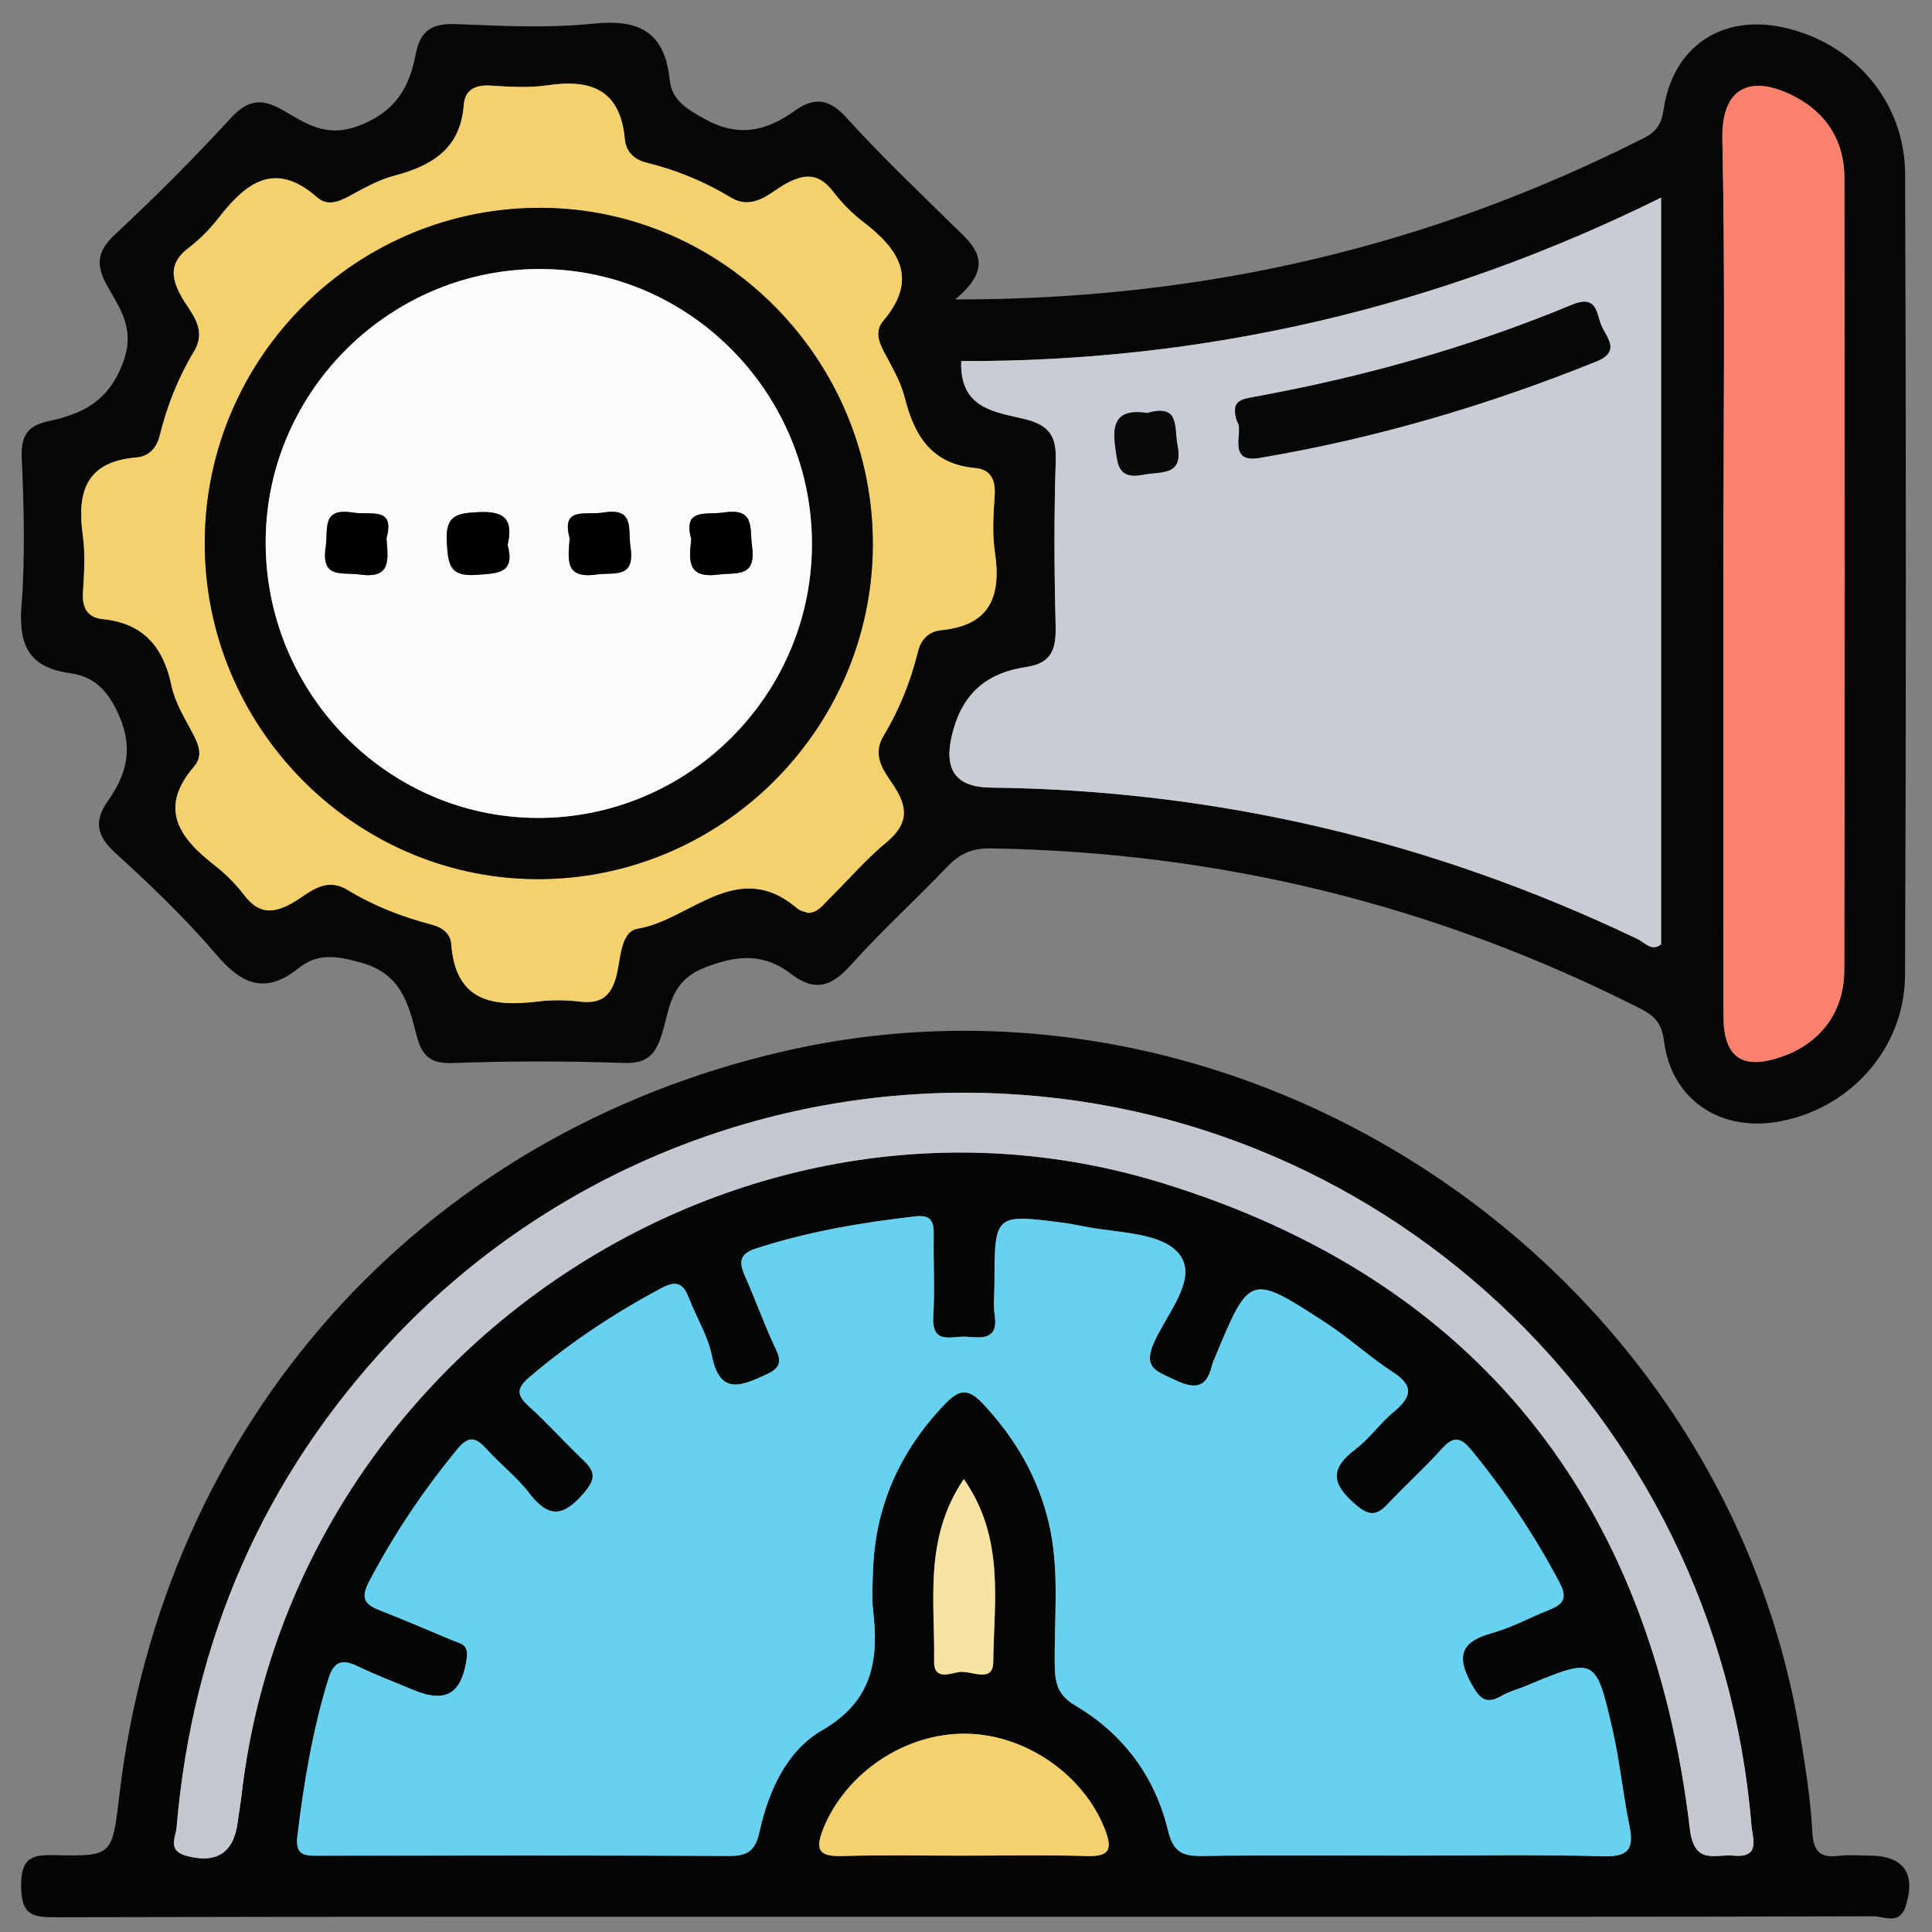 <?xml version="1.0" encoding="UTF-8"?>
<svg xmlns="http://www.w3.org/2000/svg" xmlns:xlink="http://www.w3.org/1999/xlink" version="1.1" id="Layer_1" x="0px" y="0px" width="85px" height="85px" viewBox="0 0 85 85" xml:space="preserve">
<rect x="0" y="0" width="85" height="85" fill="#808080" stroke="none"/>
<path fill-rule="evenodd" clip-rule="evenodd" fill="#040505" d="M42.374,84.33c-13.298,0-26.595-0.012-39.893,0.021  c-1.046,0.003-1.545-0.075-1.552-1.375C0.922,81.641,1.483,81.599,2.5,81.62c2.438,0.05,2.439,0.008,2.75-2.628  C7.182,62.587,18.505,49.916,34.51,46.246c20.326-4.66,41.255,9.392,44.677,30.007c0.237,1.431,0.466,2.873,0.546,4.317  c0.048,0.877,0.321,1.187,1.169,1.078c0.438-0.055,0.89-0.011,1.335-0.01c1.522,0.003,2.075,0.792,1.595,2.252  c-0.27,0.816-0.934,0.418-1.396,0.419c-9.236,0.026-18.473,0.021-27.708,0.021C50.609,84.33,46.491,84.33,42.374,84.33z   M61.703,81.639c2.948,0,5.899-0.05,8.847,0.027c1.1,0.028,1.347-0.325,1.14-1.336c-0.292-1.421-0.429-2.875-0.755-4.284  c-0.728-3.145-0.76-3.138-3.778-1.882c-0.359,0.149-0.744,0.248-1.079,0.439c-0.7,0.4-0.966,0.153-1.346-0.53  c-0.699-1.261-0.409-1.859,0.921-2.229c0.851-0.235,1.642-0.675,2.469-1.001c0.604-0.238,0.882-0.48,0.493-1.215  c-1.101-2.081-2.391-4.021-3.884-5.836c-0.471-0.571-0.786-0.619-1.294-0.054c-0.742,0.83-1.578,1.576-2.341,2.39  c-0.497,0.53-0.813,0.622-1.464,0.06c-1.062-0.915-1.122-1.576,0.006-2.431c0.616-0.464,1.075-1.136,1.672-1.634  c0.759-0.634,0.949-1.121-0.024-1.753c-1.024-0.665-1.934-1.51-2.958-2.174c-3.337-2.172-3.349-2.154-4.885,1.554  c-0.043,0.104-0.094,0.205-0.119,0.313c-0.248,1.075-0.818,1.043-1.684,0.623c-0.743-0.359-1.363-0.495-0.873-1.61  c0.551-1.254,1.913-2.765,1.165-3.832c-0.705-1.006-2.606-0.992-4.03-1.247c-0.382-0.069-0.764-0.155-1.148-0.204  c-2.995-0.384-2.995-0.383-3.001,2.716c0,0.448-0.058,0.904,0.01,1.341c0.172,1.116-0.574,1.011-1.241,0.96  c-0.619-0.049-1.541,0.399-1.461-0.909c0.072-1.17,0.002-2.35,0.019-3.522c0.01-0.574-0.056-0.949-0.806-0.864  c-2.379,0.271-4.726,0.67-7.012,1.413c-0.722,0.234-0.765,0.585-0.493,1.196c0.476,1.071,0.865,2.18,1.367,3.234  c0.294,0.617,0.126,0.866-0.447,1.127c-1.09,0.497-2.021,0.903-2.37-0.846c-0.171-0.856-0.666-1.648-0.988-2.479  c-0.236-0.609-0.48-0.886-1.207-0.5c-2.075,1.102-4.01,2.386-5.805,3.906c-0.559,0.473-0.637,0.775-0.065,1.291  c0.827,0.744,1.57,1.584,2.378,2.352c0.521,0.495,0.63,0.812,0.065,1.471c-0.909,1.061-1.558,1.131-2.421,0.002  c-0.537-0.705-1.266-1.257-1.86-1.921c-0.465-0.517-0.783-0.627-1.294-0.005c-1.493,1.816-2.794,3.748-3.887,5.834  c-0.358,0.684-0.222,0.982,0.433,1.239c1.085,0.427,2.158,0.884,3.232,1.337c0.333,0.141,0.72,0.152,0.638,0.765  c-0.21,1.573-0.907,2.026-2.359,1.416c-0.819-0.345-1.653-0.656-2.452-1.044c-0.714-0.345-1.053-0.18-1.289,0.591  c-0.69,2.254-1.074,4.557-1.354,6.89c-0.108,0.896,0.376,0.858,0.973,0.858c6.01-0.008,12.019-0.019,18.028,0.011  c0.815,0.004,1.15-0.238,1.332-1.067c0.393-1.789,1.199-3.564,2.744-4.456c2.233-1.287,2.508-3.086,2.252-5.288  c-0.065-0.551-0.021-1.117-0.005-1.675c0.082-2.868,1.167-5.291,3.136-7.365c0.63-0.662,1.025-0.77,1.706-0.04  c1.402,1.502,2.401,3.189,2.884,5.198c0.506,2.101,0.236,4.23,0.273,6.347c0.014,0.791,0.158,1.29,0.915,1.737  c2.1,1.24,3.496,3.117,4.068,5.494c0.223,0.922,0.613,1.128,1.467,1.116C55.805,81.611,58.754,81.637,61.703,81.639z M42.433,48.076  c-9.517-0.005-18.645,3.92-25.182,10.875c-5.669,6.029-8.782,13.218-9.484,21.467c-0.034,0.404-0.405,0.994,0.403,1.222  c1.331,0.376,2.118-0.104,2.289-1.482c0.048-0.388,0.123-0.773,0.167-1.161c2.208-19.384,21.904-32.655,40.472-26.959  c13.856,4.251,21.539,13.993,23.247,28.417c0.192,1.627,1.108,1.109,1.93,1.186c1.202,0.112,0.827-0.767,0.78-1.349  C75.545,62.063,60.518,48.085,42.433,48.076z M42.304,81.641c1.838,0,3.677-0.039,5.512,0.017c0.973,0.028,1.147-0.265,0.805-1.154  c-0.92-2.394-3.461-4.188-6.102-4.228c-2.707-0.043-5.308,1.729-6.3,4.181c-0.43,1.063-0.046,1.229,0.909,1.199  C38.851,81.605,40.578,81.641,42.304,81.641z M42.404,65.073c-1.777,2.628-1.262,5.371-1.306,8.019  c-0.015,0.868,0.737,0.516,1.123,0.467c0.509-0.063,1.467,0.502,1.478-0.425C43.728,70.46,44.221,67.673,42.404,65.073z"></path>
<path fill-rule="evenodd" clip-rule="evenodd" fill="#060605" d="M42.029,13.174c11.061,0.012,20.954-2.378,30.3-7.103  c0.534-0.271,0.768-0.593,0.862-1.243c0.406-2.79,2.58-4.227,5.304-3.614c3.094,0.696,5.311,3.265,5.322,6.448  c0.041,11.745,0.046,23.491-0.003,35.236c-0.014,3.28-2.501,5.976-5.699,6.47c-2.522,0.39-4.588-1.042-4.907-3.575  c-0.104-0.814-0.45-1.122-1.084-1.442c-8.984-4.547-18.505-6.87-28.561-7.025c-0.798-0.012-1.349,0.241-1.884,0.803  c-1.387,1.454-2.881,2.806-4.219,4.301c-0.838,0.94-1.574,1.248-2.645,0.425C33.614,41.932,32.442,42,30.98,42.58  c-1.502,0.596-1.517,1.809-1.852,2.89c-0.295,0.952-0.66,1.332-1.705,1.295c-2.502-0.087-5.011-0.086-7.513,0.004  c-0.991,0.035-1.355-0.337-1.583-1.219c-0.356-1.375-0.668-2.702-2.426-3.194c-1.063-0.297-1.909-0.445-2.765,0.239  c-1.429,1.143-2.47,0.752-3.597-0.572c-1.372-1.61-2.913-3.086-4.479-4.511c-0.83-0.754-0.92-1.414-0.312-2.275  c0.888-1.259,1.142-2.457,0.377-4c-0.499-1.009-1.105-1.489-2.054-1.622c-1.785-0.248-2.262-1.217-2.126-2.952  c0.169-2.168,0.104-4.363,0.012-6.54c-0.042-0.98,0.285-1.405,1.192-1.598c1.489-0.317,2.632-0.872,3.265-2.577  c0.548-1.476-0.126-2.358-0.696-3.371c-0.524-0.93-0.444-1.535,0.362-2.282c1.756-1.631,3.453-3.335,5.075-5.101  c0.746-0.812,1.35-0.88,2.273-0.357c1.009,0.572,1.888,1.251,3.356,0.696c1.624-0.615,2.228-1.695,2.5-3.127  c0.213-1.125,0.767-1.386,1.821-1.344c2.001,0.081,4.023,0.183,6.006-0.022c2.011-0.208,3.13,0.363,3.351,2.469  C29.557,4.4,30.198,4.788,31,5.233c1.513,0.84,2.725,0.524,3.978-0.367c0.857-0.61,1.511-0.519,2.265,0.314  c1.458,1.613,3.037,3.116,4.588,4.641C42.767,10.74,43.942,11.57,42.029,13.174z M73.081,8.696  c-9.805,4.847-20.063,7.228-30.791,7.19c-0.077,2.131,1.539,2.237,2.814,2.556c1.083,0.271,1.382,0.769,1.346,1.844  c-0.081,2.399-0.066,4.805-0.007,7.206c0.025,1.018-0.12,1.684-1.303,1.856c-1.632,0.239-2.743,1.071-3.215,2.826  c-0.427,1.588,0.014,2.457,1.663,2.477c9.981,0.115,19.464,2.361,28.473,6.67c0.305,0.146,0.61,0.559,1.021,0.225  C73.081,30.655,73.081,19.779,73.081,8.696z M35.545,40.164c0.446-0.01,0.669-0.361,0.941-0.63c0.833-0.823,1.602-1.721,2.498-2.465  c0.896-0.743,1.016-1.426,0.389-2.415c-0.416-0.657-1.067-1.339-0.5-2.284c0.691-1.151,1.191-2.4,1.51-3.702  c0.15-0.611,0.546-0.895,1.023-0.942c2.181-0.217,2.65-1.512,2.362-3.445c-0.123-0.819-0.061-1.676-0.008-2.511  c0.043-0.676-0.193-1.119-0.855-1.178c-1.913-0.169-2.679-1.412-3.103-3.099c-0.173-0.691-0.554-1.336-0.893-1.974  c-0.254-0.478-0.428-0.961-0.056-1.399c1.577-1.855,0.69-3.158-0.887-4.366c-0.482-0.37-0.927-0.817-1.296-1.301  c-0.625-0.823-1.243-0.848-2.125-0.352c-0.714,0.402-1.417,1.183-2.424,0.573c-1.147-0.696-2.389-1.199-3.684-1.518  c-0.604-0.149-0.903-0.542-0.948-1.023c-0.202-2.202-1.496-2.664-3.417-2.378c-0.817,0.121-1.669,0.063-2.5,0.011  c-0.671-0.042-1.12,0.189-1.17,0.858c-0.149,1.944-1.421,2.678-3.086,3.115c-0.687,0.18-1.329,0.558-1.965,0.897  c-0.476,0.254-0.964,0.433-1.393,0.054c-1.869-1.65-3.142-0.646-4.348,0.904c-0.374,0.481-0.814,0.932-1.298,1.299  c-0.829,0.631-0.828,1.26-0.342,2.139c0.397,0.72,1.174,1.418,0.56,2.435c-0.694,1.15-1.186,2.402-1.507,3.704  c-0.148,0.599-0.531,0.915-1.018,0.955c-2.216,0.18-2.632,1.51-2.364,3.426c0.115,0.822,0.06,1.677,0.007,2.512  c-0.043,0.679,0.201,1.106,0.863,1.173c1.801,0.181,2.678,1.226,3.036,2.945c0.155,0.744,0.594,1.437,0.954,2.126  c0.25,0.479,0.425,0.966,0.049,1.4c-1.612,1.866-0.659,3.154,0.894,4.365c0.48,0.374,0.926,0.82,1.294,1.303  c0.627,0.823,1.247,0.846,2.127,0.348c0.713-0.403,1.411-1.186,2.422-0.572c1.146,0.695,2.392,1.186,3.685,1.52  c0.508,0.132,0.847,0.407,0.881,0.868c0.189,2.528,1.817,2.765,3.813,2.522c0.604-0.074,1.229-0.07,1.833,0.004  c0.942,0.112,1.392-0.227,1.63-1.178c0.18-0.721,0.169-1.906,0.925-2.03c2.324-0.382,4.386-3.154,7.03-0.884  C35.208,40.076,35.391,40.103,35.545,40.164z M75.823,25.251c0,6.485-0.008,12.97,0.005,19.455c0.003,1.83,0.829,2.387,2.56,1.786  c1.671-0.576,2.747-1.938,2.752-3.793c0.028-11.628,0.021-23.255,0.005-34.883c-0.002-1.577-0.751-2.802-2.138-3.542  c-1.831-0.975-3.28-0.588-3.229,1.861C75.91,12.505,75.822,18.879,75.823,25.251z"></path>
<path fill-rule="evenodd" clip-rule="evenodd" fill="#67D2F0" d="M61.703,81.638c-2.949-0.001-5.898-0.026-8.847,0.017  c-0.854,0.012-1.244-0.194-1.467-1.116c-0.572-2.377-1.969-4.254-4.068-5.494c-0.757-0.447-0.901-0.946-0.915-1.737  c-0.037-2.116,0.232-4.246-0.273-6.347c-0.482-2.009-1.481-3.696-2.884-5.198c-0.68-0.729-1.076-0.622-1.706,0.04  c-1.969,2.074-3.054,4.497-3.136,7.365c-0.017,0.558-0.06,1.124,0.005,1.675c0.256,2.202-0.02,4.001-2.252,5.288  c-1.545,0.892-2.352,2.667-2.744,4.456c-0.182,0.829-0.516,1.071-1.332,1.067c-6.01-0.029-12.019-0.019-18.028-0.011  c-0.596,0-1.081,0.037-0.973-0.858c0.281-2.333,0.665-4.636,1.354-6.89c0.236-0.771,0.575-0.936,1.289-0.591  c0.798,0.388,1.633,0.699,2.452,1.044c1.453,0.61,2.149,0.157,2.359-1.416c0.082-0.612-0.305-0.624-0.638-0.765  c-1.074-0.453-2.147-0.91-3.232-1.337c-0.655-0.257-0.791-0.556-0.433-1.239c1.093-2.086,2.394-4.018,3.887-5.834  c0.511-0.622,0.829-0.512,1.294,0.005c0.595,0.664,1.323,1.216,1.86,1.921c0.863,1.129,1.512,1.059,2.421-0.002  c0.564-0.659,0.456-0.976-0.065-1.471c-0.809-0.768-1.552-1.607-2.378-2.352c-0.572-0.516-0.494-0.818,0.065-1.291  c1.794-1.521,3.73-2.805,5.805-3.906c0.727-0.386,0.971-0.109,1.207,0.5c0.322,0.83,0.817,1.622,0.988,2.479  c0.348,1.749,1.279,1.343,2.37,0.846c0.573-0.261,0.741-0.51,0.447-1.127c-0.502-1.055-0.892-2.163-1.367-3.234  c-0.272-0.611-0.229-0.962,0.493-1.196c2.287-0.743,4.633-1.142,7.012-1.413c0.75-0.085,0.815,0.29,0.806,0.864  c-0.017,1.173,0.053,2.353-0.019,3.522c-0.08,1.309,0.842,0.86,1.461,0.909c0.667,0.051,1.413,0.156,1.241-0.96  c-0.067-0.437-0.01-0.893-0.01-1.341c0.006-3.099,0.006-3.1,3.001-2.716c0.385,0.049,0.767,0.135,1.148,0.204  c1.424,0.255,3.325,0.241,4.03,1.247c0.748,1.067-0.614,2.578-1.165,3.832c-0.49,1.115,0.13,1.251,0.873,1.61  c0.865,0.42,1.436,0.452,1.684-0.623c0.025-0.108,0.076-0.21,0.119-0.313c1.536-3.708,1.548-3.726,4.885-1.554  c1.024,0.664,1.934,1.509,2.958,2.174c0.974,0.632,0.783,1.119,0.024,1.753c-0.597,0.498-1.056,1.17-1.672,1.634  c-1.128,0.854-1.067,1.516-0.006,2.431c0.651,0.563,0.967,0.471,1.464-0.06c0.763-0.813,1.599-1.56,2.341-2.39  c0.508-0.565,0.823-0.518,1.294,0.054c1.493,1.815,2.783,3.755,3.884,5.836c0.389,0.734,0.11,0.977-0.493,1.215  c-0.827,0.326-1.618,0.766-2.469,1.001c-1.33,0.369-1.62,0.968-0.921,2.229c0.38,0.684,0.646,0.931,1.346,0.53  c0.335-0.191,0.72-0.29,1.079-0.439c3.019-1.256,3.051-1.263,3.778,1.882c0.326,1.409,0.463,2.863,0.755,4.284  c0.207,1.011-0.04,1.364-1.14,1.336C67.603,81.589,64.651,81.639,61.703,81.638z"></path>
<path fill-rule="evenodd" clip-rule="evenodd" fill="#C4C9D1" d="M42.433,48.076c18.084,0.009,33.112,13.986,34.622,32.215  c0.047,0.582,0.422,1.461-0.78,1.349c-0.821-0.076-1.737,0.441-1.93-1.186c-1.708-14.424-9.391-24.166-23.247-28.417  c-18.568-5.696-38.264,7.575-40.472,26.959c-0.044,0.388-0.118,0.773-0.167,1.161c-0.171,1.378-0.958,1.858-2.289,1.482  c-0.809-0.228-0.437-0.817-0.403-1.222c0.702-8.249,3.815-15.438,9.484-21.467C23.789,51.996,32.917,48.071,42.433,48.076z"></path>
<path fill-rule="evenodd" clip-rule="evenodd" fill="#F5D16D" d="M42.304,81.641c-1.726,0-3.453-0.035-5.177,0.015  c-0.956,0.029-1.339-0.137-0.909-1.199c0.993-2.452,3.593-4.224,6.3-4.181c2.641,0.04,5.182,1.834,6.102,4.228  c0.343,0.89,0.168,1.183-0.805,1.154C45.98,81.602,44.142,81.641,42.304,81.641z"></path>
<path fill-rule="evenodd" clip-rule="evenodd" fill="#F8E3A2" d="M42.404,65.073c1.817,2.6,1.324,5.387,1.294,8.061  c-0.011,0.927-0.968,0.362-1.478,0.425c-0.386,0.049-1.138,0.401-1.123-0.467C41.142,70.444,40.626,67.701,42.404,65.073z"></path>
<path fill-rule="evenodd" clip-rule="evenodd" fill="#C8CDD5" d="M73.081,8.696c0,11.083,0,21.959,0,32.85  c-0.41,0.334-0.716-0.079-1.021-0.225c-9.009-4.31-18.491-6.556-28.473-6.67c-1.649-0.02-2.09-0.888-1.663-2.477  c0.472-1.755,1.583-2.587,3.215-2.826c1.183-0.173,1.328-0.838,1.303-1.856c-0.06-2.401-0.074-4.806,0.007-7.206  c0.036-1.075-0.263-1.573-1.346-1.844c-1.275-0.318-2.892-0.424-2.814-2.556C53.018,15.924,63.276,13.543,73.081,8.696z   M54.429,18.553c0.324,0.396-0.493,1.84,0.987,1.59c5.091-0.858,10.021-2.308,14.814-4.243c1.112-0.449,0.422-1.073,0.212-1.599  c-0.21-0.527-0.183-1.35-1.293-0.888c-4.513,1.874-9.201,3.182-14.005,4.056C54.595,17.569,54.126,17.638,54.429,18.553z   M50.478,18.169c-1.022-0.151-1.597,0.131-1.423,1.4c0.115,0.843,0.098,1.543,1.262,1.313c0.771-0.153,1.759,0.077,1.486-1.299  C51.65,18.814,51.926,17.751,50.478,18.169z"></path>
<path fill-rule="evenodd" clip-rule="evenodd" fill="#F5D16D" d="M35.545,40.165c-0.155-0.062-0.338-0.089-0.458-0.191  c-2.644-2.27-4.706,0.501-7.03,0.884c-0.756,0.124-0.745,1.309-0.925,2.03c-0.238,0.951-0.688,1.29-1.63,1.178  c-0.604-0.074-1.23-0.078-1.833-0.004c-1.996,0.242-3.624,0.006-3.813-2.522c-0.035-0.46-0.373-0.736-0.881-0.868  c-1.293-0.334-2.538-0.825-3.685-1.52c-1.011-0.614-1.709,0.169-2.422,0.572c-0.881,0.498-1.5,0.475-2.127-0.348  c-0.368-0.483-0.814-0.93-1.294-1.303c-1.553-1.21-2.506-2.499-0.894-4.365c0.375-0.435,0.201-0.921-0.049-1.4  c-0.36-0.689-0.799-1.383-0.954-2.126c-0.358-1.72-1.235-2.765-3.036-2.945c-0.662-0.067-0.906-0.494-0.863-1.173  c0.053-0.834,0.108-1.689-0.007-2.512c-0.268-1.916,0.148-3.246,2.364-3.426c0.487-0.04,0.869-0.356,1.018-0.955  c0.321-1.302,0.813-2.553,1.507-3.704c0.614-1.017-0.163-1.715-0.56-2.435c-0.485-0.879-0.487-1.508,0.342-2.139  c0.483-0.368,0.924-0.818,1.298-1.299c1.206-1.55,2.479-2.554,4.348-0.904c0.429,0.379,0.917,0.2,1.393-0.054  c0.636-0.339,1.278-0.717,1.965-0.897c1.665-0.437,2.937-1.171,3.086-3.115c0.051-0.669,0.5-0.9,1.17-0.858  c0.831,0.052,1.683,0.11,2.5-0.011c1.922-0.285,3.216,0.177,3.417,2.378c0.044,0.48,0.344,0.874,0.948,1.023  c1.295,0.319,2.537,0.822,3.684,1.518c1.007,0.61,1.71-0.171,2.424-0.573c0.882-0.497,1.5-0.471,2.125,0.352  c0.369,0.484,0.813,0.931,1.296,1.301c1.577,1.208,2.463,2.511,0.887,4.366c-0.372,0.438-0.198,0.921,0.056,1.399  c0.338,0.638,0.72,1.283,0.893,1.974c0.424,1.687,1.19,2.93,3.103,3.099c0.662,0.059,0.898,0.502,0.855,1.178  c-0.053,0.835-0.115,1.692,0.008,2.511c0.288,1.934-0.182,3.228-2.362,3.445c-0.477,0.047-0.873,0.332-1.023,0.942  c-0.319,1.301-0.819,2.551-1.51,3.702c-0.567,0.945,0.084,1.627,0.5,2.284c0.627,0.989,0.507,1.672-0.389,2.415  c-0.896,0.744-1.665,1.643-2.498,2.465C36.215,39.802,35.991,40.153,35.545,40.165z M9.008,23.828  c-0.042,8.086,6.507,14.778,14.533,14.85c8.129,0.073,14.827-6.547,14.861-14.687c0.033-8.101-6.508-14.785-14.532-14.847  C15.72,9.08,9.05,15.671,9.008,23.828z"></path>
<path fill-rule="evenodd" clip-rule="evenodd" fill="#FC816D" d="M75.822,25.251c0-6.372,0.088-12.747-0.045-19.117  c-0.051-2.45,1.398-2.836,3.229-1.861c1.387,0.74,2.136,1.965,2.138,3.542c0.017,11.628,0.023,23.255-0.005,34.883  c-0.005,1.856-1.081,3.217-2.752,3.793c-1.73,0.601-2.557,0.044-2.56-1.786C75.815,38.221,75.823,31.736,75.822,25.251z"></path>
<path fill-rule="evenodd" clip-rule="evenodd" fill="#060707" d="M54.429,18.553c-0.303-0.915,0.166-0.984,0.716-1.083  c4.804-0.874,9.492-2.182,14.005-4.056c1.11-0.462,1.083,0.36,1.293,0.888c0.21,0.526,0.9,1.15-0.212,1.599  c-4.793,1.935-9.724,3.384-14.814,4.243C53.936,20.393,54.753,18.95,54.429,18.553z"></path>
<path fill-rule="evenodd" clip-rule="evenodd" fill="#0A0A0B" d="M50.478,18.169c1.448-0.418,1.173,0.645,1.325,1.414  c0.272,1.375-0.716,1.146-1.486,1.299c-1.164,0.231-1.146-0.47-1.262-1.313C48.881,18.3,49.455,18.018,50.478,18.169z"></path>
<path fill-rule="evenodd" clip-rule="evenodd" fill="#080706" d="M9.008,23.828C9.05,15.671,15.72,9.08,23.869,9.144  c8.024,0.063,14.565,6.747,14.532,14.847c-0.034,8.14-6.731,14.76-14.861,14.687C15.515,38.606,8.965,31.914,9.008,23.828z   M35.722,24.024c0.049-6.638-5.289-12.124-11.861-12.188c-6.606-0.064-12.093,5.29-12.172,11.876  c-0.081,6.71,5.309,12.248,11.945,12.273C30.24,36.011,35.671,30.636,35.722,24.024z"></path>
<path fill-rule="evenodd" clip-rule="evenodd" fill="#FBFBFB" d="M35.722,24.024c-0.05,6.612-5.482,11.987-12.088,11.961  c-6.637-0.026-12.026-5.563-11.945-12.273c0.079-6.587,5.566-11.941,12.172-11.876C30.433,11.9,35.771,17.386,35.722,24.024z   M17.004,23.686c0.385-1.42-0.691-1.007-1.467-1.134c-1.408-0.231-1.09,0.705-1.208,1.514c-0.208,1.419,0.707,1.098,1.511,1.211  C17.23,25.473,17.074,24.607,17.004,23.686z M22.335,23.976c0.239-1.061-0.073-1.5-1.249-1.445c-0.979,0.047-1.501,0.12-1.429,1.328  c0.059,0.979,0.118,1.524,1.323,1.433C21.927,25.219,22.671,25.229,22.335,23.976z M25.063,23.687  c-0.071,0.922-0.225,1.785,1.164,1.59c0.807-0.113,1.722,0.207,1.512-1.212c-0.12-0.807,0.201-1.745-1.209-1.514  C25.755,22.679,24.679,22.267,25.063,23.687z M30.413,23.728c-0.111,0.938-0.174,1.725,1.178,1.553  c0.836-0.104,1.678,0.139,1.497-1.237c-0.111-0.84,0.131-1.698-1.235-1.498C31.043,22.664,30.035,22.336,30.413,23.728z"></path>
<path fill-rule="evenodd" clip-rule="evenodd" fill="#010101" d="M17.004,23.686c0.07,0.922,0.227,1.788-1.164,1.591  c-0.804-0.113-1.72,0.208-1.511-1.211c0.119-0.809-0.2-1.745,1.208-1.514C16.313,22.679,17.389,22.266,17.004,23.686z"></path>
<path fill-rule="evenodd" clip-rule="evenodd" fill="#010101" d="M22.335,23.976c0.336,1.253-0.409,1.243-1.354,1.315  c-1.206,0.092-1.265-0.453-1.323-1.433c-0.072-1.208,0.45-1.281,1.429-1.328C22.262,22.476,22.575,22.915,22.335,23.976z"></path>
<path fill-rule="evenodd" clip-rule="evenodd" d="M25.063,23.687c-0.384-1.42,0.692-1.008,1.467-1.136  c1.41-0.231,1.089,0.707,1.209,1.514c0.209,1.419-0.706,1.099-1.512,1.212C24.838,25.472,24.992,24.609,25.063,23.687z"></path>
<path fill-rule="evenodd" clip-rule="evenodd" d="M30.413,23.728c-0.377-1.392,0.631-1.063,1.44-1.182  c1.366-0.2,1.124,0.658,1.235,1.498c0.182,1.376-0.66,1.133-1.497,1.237C30.239,25.452,30.302,24.666,30.413,23.728z"></path>
</svg>
